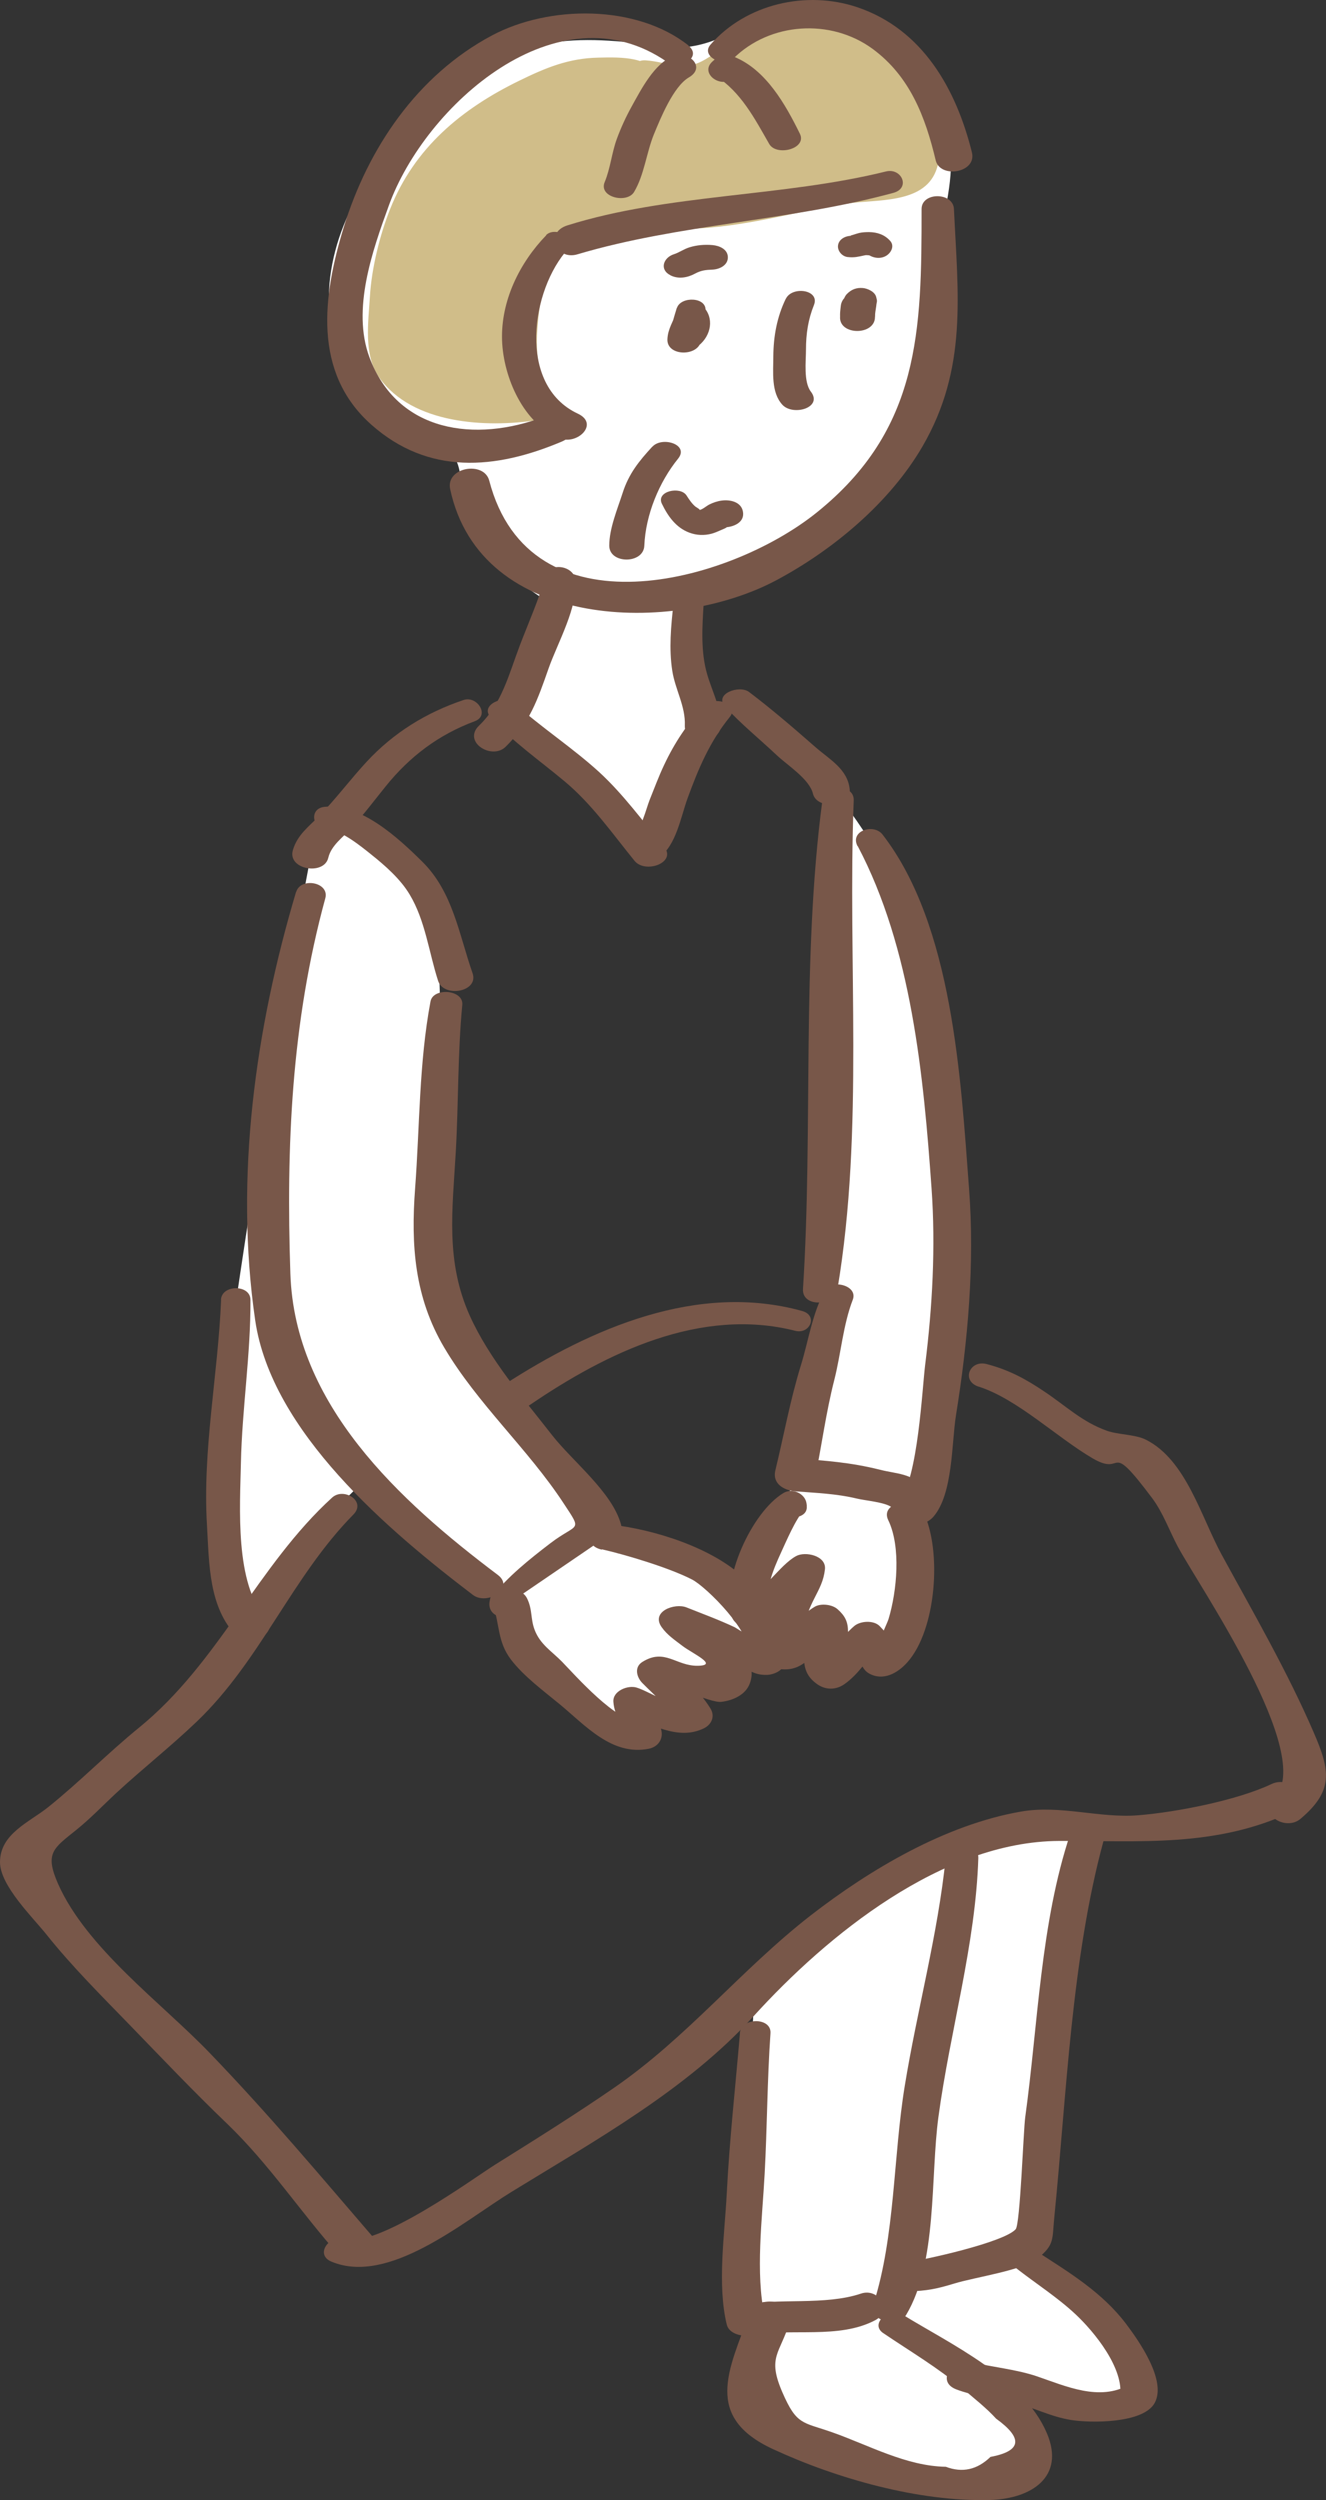 <?xml version="1.0" encoding="UTF-8"?><svg id="b" xmlns="http://www.w3.org/2000/svg" viewBox="0 0 93.02 175.26"><rect x="0" y="0" width="93.02" height="175.26" fill="#333333" stroke="none"/><defs><style>.e{fill:#fff;}.f{fill:#d0bd89;}.g{fill:#785749;}</style></defs><g id="c"><path class="e" d="M52.92,139.47l-.98,22.11,1.41,1.68s-.61,3.75-.75,5.55,7.47,4.05,10.35,4.69,7.79,.96,8.85,.21,1.49-2.03,.85-2.99-2.13-2.88-2.13-2.88c0,0,4.24,1.32,7.36,.96s2.24-1.81,1.92-2.88-3.63-5.01-5.12-5.76-3.35-2.3-3.35-2.3c0,0,1.54-1,1.65-2.71s1.17-17.49,1.81-20.37,1.65-6.91,1.65-6.91c0,0-4.1-.45-7.84,.94s-9.17,4.69-11.41,6.61-4.27,4.05-4.27,4.05Z"/><path class="e" d="M23.27,57.34s5.33,.64,6.72,5.23,.75,13.97,.75,16.11-.85,9.6,.11,11.73,6.4,10.67,8.43,12.59,2.68,4.07,2.68,4.07c0,0,4.26,1.59,6.18,2.33s4.15,2.57,4.15,2.57c0,0,2.34-5.32,2.61-5.8s1.35-4.98,1.35-4.98l2.35-9.6s-1.07-.43-.75-2.88,.58-33.39,.58-33.39c0,0,5.07,5.97,6.35,12.27s2.35,16.96,1.92,22.08-1.12,13.32-1.39,14.29-1.39,2.35-1.39,2.35c0,0,1.19,6.77-.11,8s-2.03,1.81-2.03,1.81l-3.48-.39-3.49,.19-2.27-.1s-.89,1.37-1.96,1.79-2.93,.73-2.93,.73c0,0,.47,2.07-.33,2s-2.87-.34-2.87-.34c0,0-.27,1.44-1.34,1.01s-5.97-3.41-6.51-4.8-1.07-3.73-1.07-3.73c0,0-2.56-2.24-4.59-3.73s-5.33-5.01-5.33-5.01c0,0-3.41,3.2-4.48,5.01s-3.63,5.44-3.63,5.44c0,0-2.45-3.73-2.24-8.32s1.28-14.51,1.28-14.51c0,0,2.03-13.76,2.77-17.28s2.2-13.38,2.67-14.72,1.28-2.03,1.28-2.03Z"/><g id="d"><path class="e" d="M30.9,6.9c-3.82,3.27-7.12,7.55-7.74,12.54-.62,4.99,2.21,10.61,7.09,11.83,.51,.13,1.06,.22,1.44,.58,.45,.42,.54,1.1,.65,1.71,.67,3.79,3.22,7.2,6.67,8.9-.8,3.01-1.97,5.93-3.47,8.67,3.68,1.9,7.04,4.43,9.88,7.44,.85-1.57,1.71-3.14,2.56-4.71,.4-.73,.8-1.47,.95-2.28,.46-2.4-1.28-4.86-.69-7.23,.61-2.45,3.3-3.62,5.56-4.74,5.16-2.55,9.78-6.86,11.18-12.45,.84-3.37,.47-6.92,.97-10.36,.35-2.39,1.13-4.82,.56-7.16-.34-1.41-1.14-2.66-1.96-3.86-1.16-1.68-2.42-3.34-4.1-4.48-5.41-3.66-8.47,2.7-13.81,1.97-6.43-.88-10.46-.9-15.74,3.62h0Z"/><path class="g" d="M64.65,14.65c0,8.51-.09,15.44-7.36,21.28-6.2,4.98-20.12,8.68-22.97-2.24-.37-1.4-3.07-.94-2.74,.6,2.13,9.96,15.72,10.21,22.89,6.38,3.99-2.13,7.95-5.44,10.24-9.37,3.18-5.47,2.49-10.65,2.21-16.65-.06-1.19-2.27-1.2-2.27,0h0Z"/><path class="g" d="M38.27,40.38c-.47,1.65-1.2,3.28-1.81,4.88-.77,2.03-1.25,4.06-2.85,5.6-1.19,1.15,.89,2.44,1.86,1.49,1.69-1.67,2.24-3.29,3.02-5.51,.61-1.74,2.11-4.37,1.86-6.24-.13-.94-1.8-1.22-2.08-.23h0Z"/><path class="g" d="M47.24,42.36c-.17,1.54-.32,3.11-.08,4.66,.2,1.31,.94,2.49,.88,3.84s2.51,1.34,2.52,0c0-1.33-.6-2.37-.96-3.62-.45-1.57-.34-3.28-.24-4.88,.06-1.12-1.99-1.1-2.11,0h0Z"/><path class="g" d="M55.12,20.95c-.61,1.26-.86,2.61-.87,4.01,0,1.11-.17,2.55,.64,3.42,.75,.8,2.86,.2,1.99-.93-.52-.69-.34-2.13-.34-2.95,0-1.09,.15-2.1,.56-3.12,.43-1.08-1.53-1.34-1.97-.44h-.01Z"/><path class="g" d="M45.76,31.31c-.94,1.02-1.65,1.9-2.08,3.24-.37,1.15-.94,2.49-.94,3.7,0,1.3,2.41,1.3,2.46,0,.09-2.17,1.04-4.46,2.37-6.1,.8-.99-1.12-1.58-1.8-.84h-.01Z"/><path class="g" d="M46.43,35.31c.42,.87,.99,1.68,1.93,2.03,.51,.19,1.04,.21,1.57,.07,.21-.06,.4-.14,.6-.23,.09-.04,.56-.23,.42-.22,.58-.05,1.29-.37,1.17-1.08-.11-.7-.9-.87-1.49-.79-.31,.04-.6,.14-.88,.28-.18,.09-.51,.38-.7,.38,.14,0-.22-.2-.27-.24-.25-.21-.44-.5-.62-.78-.44-.67-2.15-.3-1.73,.58h0Z"/><path class="g" d="M47.48,21.58c-.21,.65-.36,1.32-.62,1.95,.77,.08,1.54,.17,2.32,.25-.02-.51,.29-.97,.41-1.46-.67,.07-1.34,.14-2.02,.21,.14,.16,0,.02,.03-.04-.02,.03-.06,.21-.08,.25s-.05,.08-.07,.12c-.03,.05-.2,.34-.16,.29-.63,1.06,.98,1.67,1.73,1.07,.87-.7,1.11-1.95,.28-2.76-.5-.48-1.62-.29-1.84,.39s-.61,1.19-.64,1.93c-.05,1.16,1.98,1.23,2.32,.25,.25-.72,.26-1.49,.35-2.23,.12-.99-1.72-1.05-2-.22h0Z"/><path class="g" d="M59.4,20.62c-.31,.32-.42,1.23-.47,1.61h2.45c0-.26-.02-.51-.04-.77-.09-1.25-2.24-1.24-2.36,0-.02,.2-.05,.4-.05,.61-.04,1.3,2.49,1.3,2.46,0,0-.2-.03-.4-.05-.61h-2.36c-.02,.26-.04,.51-.05,.77-.05,1.29,2.44,1.3,2.45,0,0-.26,.05-.52,.09-.78,0-.07,.02-.15,.03-.22-.03,.21-.03,.17,.02-.12,0-.09-.03-.18-.05-.27-.08-.39-.61-.62-.94-.65-.46-.04-.82,.11-1.13,.43h0Z"/><path class="g" d="M34.4,50.28c1.55,1.71,3.42,3,5.18,4.47,1.93,1.6,3.36,3.66,4.93,5.59,.76,.94,2.98,.12,2.08-.97-1.48-1.78-2.85-3.68-4.56-5.25-1.9-1.73-4.07-3.13-5.99-4.86-.66-.59-2.4,.16-1.63,1.01h0Z"/><path class="g" d="M49.42,49.45c-1.19,1.24-2.1,2.62-2.83,4.17-.38,.8-.69,1.64-1.02,2.46-.24,.6-.6,2.15-1.2,2.54-1.35,.88,.74,2.26,1.86,1.49,1.2-.83,1.53-2.85,2-4.14,.75-2.06,1.56-3.98,2.95-5.69,.78-.97-1.09-1.52-1.76-.82h0Z"/><path class="g" d="M32.52,49.07c-2.62,.88-4.91,2.29-6.8,4.33-1.14,1.23-2.14,2.58-3.31,3.78-.75,.77-1.54,1.33-1.86,2.4-.42,1.38,2.18,1.82,2.48,.55,.21-.88,1.04-1.44,1.62-2.08,.85-.93,1.61-1.94,2.4-2.92,1.69-2.1,3.72-3.63,6.25-4.57,1.09-.4,.17-1.81-.78-1.49h0Z"/><path class="g" d="M23.04,58.19c.85-.04,2.34,1.18,3,1.71,.98,.78,2.06,1.73,2.7,2.81,1.09,1.81,1.35,4.05,1.99,6.04,.39,1.22,2.88,.79,2.42-.53-.96-2.75-1.38-5.7-3.53-7.82-1.68-1.66-4.32-4.11-6.86-3.84-1.16,.13-.82,1.68,.28,1.63h0Z"/><path class="g" d="M20.77,62.52c-2.86,9.58-4.32,20.05-2.87,30.02,1.14,7.84,9.37,14.77,15.27,19.26,1.01,.77,2.98-.47,1.75-1.4-6.95-5.23-14.24-11.94-14.55-21.11-.3-8.96,.07-17.6,2.45-26.32,.31-1.14-1.73-1.49-2.04-.45h-.01Z"/><path class="g" d="M30.2,70.2c-.81,4.33-.75,8.72-1.08,13.11-.3,3.99-.04,7.63,2.04,11.15,2.34,3.96,5.87,7.1,8.37,10.91,1.36,2.07,1.01,1.34-.92,2.81-1.45,1.11-3.01,2.35-4.13,3.79,.76,.16,1.51,.33,2.27,.49v-.16c0-1.13-2.12-1.33-2.36-.26l-.03,.15c-.29,1.3,1.54,1.53,2.23,.75,1.92-2.17,4.44-3.37,6.64-5.09,.32-.25,.44-.62,.33-1-.62-2.25-3.39-4.41-4.81-6.22-2.06-2.64-4.41-5.34-5.79-8.39-1.72-3.82-1.22-7.42-.99-11.44,.2-3.47,.13-6.9,.46-10.36,.1-1.07-2.04-1.24-2.23-.24h0Z"/><path class="g" d="M50.87,49.54c1.12,1.22,2.41,2.26,3.62,3.4,.75,.71,2.29,1.67,2.54,2.7,.28,1.14,2.69,.97,2.58-.28-.13-1.45-1.42-2.12-2.41-2.99-1.52-1.33-3.04-2.64-4.65-3.86-.68-.52-2.5,.13-1.67,1.03h-.01Z"/><path class="g" d="M57.69,56.11c-1.48,11.23-.64,22.93-1.36,34.25-.08,1.31,2.21,1.21,2.42,0,1.88-11.2,.7-22.94,1.14-34.25,.05-1.19-2.06-1.13-2.2,0h0Z"/><path class="g" d="M60.17,59.31c3.78,7.15,4.62,16.12,5.18,24.01,.29,4.09,.06,8.29-.45,12.36-.21,1.7-.5,7.87-1.78,9.51l1.88-.39-.28-.15c-1.05-.56-2.87,.72-1.63,1.69l.24,.19c.66,.51,1.63,.4,2.16-.22,1.37-1.6,1.26-5.14,1.57-7.08,.84-5.22,1.32-10.61,.92-15.9-.58-7.7-1.14-18.47-6.07-24.83-.62-.8-2.32-.26-1.75,.82h0Z"/><path class="g" d="M57.87,90.46c-.89,1.6-1.15,3.52-1.69,5.26-.75,2.43-1.19,4.89-1.79,7.36-.22,.92,.59,1.39,1.39,1.46,1.49,.12,2.87,.16,4.33,.51,.57,.14,1.96,.25,2.43,.6,.9,.68,3.26-.09,2.23-1.38-.8-1-1.85-.94-3.03-1.24-2.07-.52-3.84-.64-5.97-.8,.46,.49,.93,.97,1.39,1.46,.48-2.32,.78-4.67,1.37-6.97,.46-1.81,.62-3.87,1.29-5.6,.4-1.02-1.5-1.48-1.96-.66h0Z"/><g><path class="e" d="M42.54,107.73c.76-.08,1.56,.38,2.22,.66,1.44,.6,3.02,.77,4.43,1.44,1.01,.48,1.81,1.2,2.59,1.97s.77,1.39,1.15,2.32c.24,.57,.9,1.19,.95,1.82,.05,.67-.41,.49-.85,.19-1.73-1.15-3.6-1.77-5.51-2.57,.38,.93,5.4,3.1,3.55,4.54-1.11,.86-4.58-1.73-5.1-.85,.42,.7,1.03,.85,1.59,1.4,.42,.41,.91,1.1,1.18,1.62-.21,.46-1.88-.02-2.31-.17-.38-.13-.75-.27-1.13-.4-.3-.1-.65-.45-.96-.4-.25,.8,.96,1.48,.85,2.3-.74,.47-2.46-.71-3.01-1.13s-.97-1.02-1.54-1.43-1.11-.73-1.58-1.26c-.54-.6-.89-.96-1.51-1.45-.36-.29-.77-.73-1-1.13-.25-.44-.36-.9-.43-1.39-.06-.42,.14-1.21-.3-1.5"/><path class="g" d="M42.24,108.61c1.74,.4,4.72,1.3,6.3,2.11,1.02,.52,4.34,3.83,3.97,5.34l1.27-.77c-.32,.02-2.07-1.13-2.24-1.22-1.1-.52-2.25-.94-3.38-1.39-.82-.33-2.53,.28-1.74,1.39,.39,.55,.91,.89,1.43,1.29,.71,.55,2.62,1.39,1.09,1.41s-2.31-1.26-3.89-.26c-.57,.36-.39,1.06,0,1.46,.91,.93,1.87,1.7,2.56,2.81l.46-1.41c-.81,.39-2.49-.79-3.41-1.07-.61-.19-1.69,.23-1.63,1,.07,1.03,.69,1.56,.89,2.57l.9-1.27c-1.45,.28-4.54-3.24-5.39-4.11-.71-.73-1.54-1.21-1.93-2.25-.29-.77-.14-1.42-.53-2.2-.53-1.06-2.83-.83-2.37,.52s.3,2.53,1.24,3.77c.91,1.19,2.29,2.2,3.44,3.15,1.8,1.49,3.65,3.61,6.22,3.11,.63-.12,1.03-.64,.9-1.27-.15-.72-.75-1.31-.8-2.02-.54,.33-1.09,.66-1.63,1,1.73,.53,3.58,1.74,5.4,.86,.56-.27,.81-.86,.46-1.41-.85-1.36-1.87-2.1-2.97-3.22v1.46s2.96,1.4,3.74,1.31,1.7-.47,2-1.29c.88-2.39-2.99-3.53-4.01-4.95-.58,.46-1.16,.93-1.74,1.39,1.71,.69,3.33,1.44,4.98,2.26,.73,.37,1.09,.71,1.93,.7,.46,0,1.14-.26,1.27-.77,.47-1.9-1.41-4.66-2.74-5.94-2.28-2.21-6.41-3.49-9.47-3.83-1.26-.14-2.11,1.41-.61,1.76h0l.03-.02Z"/></g><path class="g" d="M15.51,91.13c-.22,5.3-1.31,10.46-.99,15.8,.16,2.72,.11,5.74,2.1,7.79,.81,.83,3.01-.23,2.05-1.27-2.22-2.41-1.83-7.86-1.77-10.88,.08-3.82,.69-7.63,.67-11.45,0-1.09-2.02-1.09-2.07,0h.01Z"/><path class="g" d="M23.31,104.97c-5.26,4.79-7.92,11.55-13.56,16.14-2.2,1.79-4.16,3.8-6.37,5.57-1.32,1.06-3.38,1.86-3.38,3.86,0,1.64,2.32,3.89,3.26,5.07,1.77,2.22,3.87,4.31,5.85,6.35,2.25,2.32,4.48,4.67,6.82,6.91,2.99,2.88,5.13,6.17,7.87,9.25,.95,1.06,3.6,.13,2.49-1.16-3.86-4.48-7.47-8.79-11.6-13.07-3.35-3.48-8.62-7.32-10.62-11.84-.95-2.16-.32-2.48,1.29-3.78,.98-.79,1.83-1.68,2.74-2.53,1.88-1.74,3.88-3.31,5.73-5.08,4.48-4.3,6.66-10.13,10.96-14.49,.93-.94-.68-1.93-1.49-1.19h.01Z"/><path class="g" d="M23.25,158.54c4.01,1.68,9.24-2.8,12.6-4.87,5.91-3.63,12.33-7.18,17.02-12.34,5.17-5.69,13.23-12.24,21.42-12.28,5.67-.02,11,.47,16.33-2.04,1.66-.78-.03-2.61-1.42-1.95-2.38,1.13-6.63,1.97-9.35,2.19s-5.46-.74-8.22-.26c-5.31,.92-10.59,4.05-14.76,7.28-4.91,3.82-8.64,8.54-13.83,12.11-2.72,1.87-5.52,3.62-8.32,5.37-1.49,.93-8.27,5.92-10.65,5.22-.99-.29-1.99,1.08-.82,1.57h0Z"/><path class="g" d="M56.27,91.9c-7.34-2.03-14.78,1.21-20.88,5.15-1.31,.84,.71,2.17,1.79,1.43,5.39-3.67,11.98-6.87,18.61-5.19,1.03,.26,1.61-1.08,.48-1.39h0Z"/><path class="g" d="M66.34,130.25c-.54,5.32-2.01,10.68-2.87,15.97-.81,4.92-.67,10.53-2.19,15.28-.39,1.22,1.73,1.72,2.29,.77,2.2-3.68,1.69-9.64,2.26-13.86,.81-6.02,2.61-12.09,2.8-18.16,.04-1.23-2.18-1.2-2.3,0h0Z"/><path class="g" d="M51.91,142.52c-.32,3.75-.74,7.52-.93,11.29-.15,2.85-.67,6.35,0,9.13,.16,.69,1.13,.88,1.7,.77,2.79-.54,6.15,.29,8.71-1.06,1.28-.67,.25-2.29-.99-1.87-2.54,.85-5.75,.29-8.46,.8,.57,.26,1.13,.52,1.7,.77-.66-2.99-.16-6.9,0-9.94,.18-3.3,.18-6.59,.41-9.88,.08-1.13-2.05-1.13-2.15,0h.01Z"/><path class="g" d="M61.99,163.57c1.86,1.26,3.83,2.42,5.54,3.87,.75,.64,1.68,1.37,2.35,2.11,1.91,1.38,1.78,2.27-.4,2.68-.93,.9-1.97,1.13-3.13,.69-2.77-.04-5.42-1.52-7.98-2.42-2.08-.73-2.48-.48-3.49-2.81-1.08-2.49-.15-2.7,.51-4.9,.47-1.57-2.3-2-2.81-.62-1.46,3.96-3.25,7.26,1.66,9.52,4.48,2.07,10.22,3.69,15.19,3.56,2.92-.08,5.31-1.62,4.01-4.68-1.65-3.89-6.81-6.27-10.18-8.35-.83-.51-2.3,.66-1.29,1.34h.02Z"/><path class="g" d="M75.08,128.55c-2.09,6.25-2.26,13.37-3.16,19.87-.13,.95-.35,7.49-.67,7.85-.81,.91-6.37,2.16-7.85,2.35s-.99,2.02,.34,2c1.25-.02,1.97-.17,3.19-.54,1.53-.47,4.77-.91,5.85-1.76,1.23-.97,1.02-1.34,1.19-2.99,.85-8.52,1.2-18.03,3.44-26.27,.35-1.3-1.92-1.67-2.31-.51h-.02Z"/><path class="g" d="M71.26,158.98c1.38,1.08,2.92,2.06,4.2,3.26s3.43,3.79,3.11,5.81l.63-.88c-2.06,1.19-4.46,.09-6.43-.58-1.52-.52-3.13-.63-4.68-1.03-1.21-.32-2.48,1.36-1.02,1.93,1.3,.5,2.6,.56,3.93,.89,1.4,.34,2.69,1.03,4.13,1.26,1.36,.22,5.07,.26,5.87-1.19,.87-1.58-1.14-4.4-2-5.54-1.67-2.21-3.99-3.61-6.28-5.09-.84-.54-2.52,.34-1.46,1.17h0Z"/><g><path class="e" d="M55.54,105.57l-.04-.17c-.55,.21-.71,1.15-1,1.59-.49,.75-.95,1.36-1.23,2.24-.3,.96-1.16,2.83-.65,3.78,.78,.04,1.62-1.13,2.15-1.53,.49-.39,1.16-1.29,1.76-1.47,.08,.81-.82,1.73-1.09,2.43-.38,.96-.66,2.47-.64,3.48,.42,.33,1.36-.6,1.65-.87,.39-.37,.82-1.36,1.36-1.5,1.13,.61-1.01,3.12,.46,3.76,1.08-.58,1.58-1.87,2.54-2.62,.58,.25,.34,2.57,1.49,1.6,.75-.63,1.1-1.65,1.28-2.53,.12-.59,.34-1.12,.42-1.73,.1-.82,.05-1.66,.05-2.48,0-.97,.08-2.44-.5-3.27"/><path class="g" d="M56.6,105.57l-.02-.17c-.09-.7-.99-1.12-1.62-.74-2.23,1.34-4.39,6.1-3.63,8.65,.19,.65,1.08,.89,1.66,.75,1.88-.43,2.63-2.24,4.22-3.11-.67-.31-1.35-.62-2.02-.93-.1,.92-.97,1.87-1.25,2.78-.31,1-.44,2.09-.47,3.13-.02,.53,.51,.93,.98,1.03,2.27,.47,2.76-1.68,4.31-2.65h-1.89c.12,.11-.49,1.77-.46,2.14,.05,.72,.34,1.21,.93,1.62s1.3,.4,1.88,0c1.05-.73,1.6-1.77,2.49-2.66h-1.79c.41,.33,.28,1.46,1.03,1.89,.99,.57,2.02-.01,2.69-.76,2.06-2.29,2.44-7.86,1.14-10.53-.57-1.16-3.08-.72-2.47,.55,.91,1.88,.61,4.98,.02,6.94-.1,.32-.72,1.56-.65,1.75l.82,.28-.09-.35c.03-.43-.43-.91-.7-1.19-.42-.43-1.36-.37-1.79,0-.93,.8-1.57,1.89-2.58,2.58h1.88c-.44-.31,.27-1.63,.27-2.16,0-.72-.2-1.13-.73-1.6-.37-.34-1.18-.44-1.62-.17-.53,.33-.8,.58-1.22,1.04-.24,.27-1.14,1.14-.77,1.22,.33,.34,.66,.69,.98,1.03,.05-1.45,.34-2.6,.99-3.87,.36-.71,.66-1.24,.75-2.05,.11-.96-1.38-1.28-2.02-.93-1.21,.66-2.28,2.6-3.58,2.89l1.66,.75c-.35-1.12,.36-2.8,.84-3.84,.37-.8,1.05-2.42,1.66-3.06l-1.97-.21,.06,.16c.32,.83,2.21,.82,2.07-.22h0v.02Z"/></g><path class="g" d="M68.65,97.2c2.72,.87,5.47,3.55,8,5.03,2.33,1.36,.96-1.5,4.19,2.81,.75,1.01,1.2,2.28,1.78,3.37,1.41,2.65,9.73,14.7,6.77,17.64-1.16,1.15,.8,2.32,1.83,1.46,2.33-1.96,2.11-3.37,.94-6.06-1.84-4.26-4.22-8.37-6.45-12.45-1.45-2.65-2.49-6.64-5.31-8.07-.74-.38-1.94-.35-2.74-.63-1.75-.62-2.89-1.75-4.41-2.76-1.32-.89-2.5-1.52-4.04-1.92-1.18-.31-1.81,1.18-.55,1.59h-.01Z"/><g><path class="f" d="M47.92,6.04c-.74,.12-1.74-.49-2.41-.75-.91-.36-1.46-.37-2.45-.37-1.84,0-2.95,.03-4.6,.83-1.87,.91-3.56,1.62-5.25,2.91-.84,.64-1.91,1.3-2.47,2.25s-1.11,1.84-1.78,2.77c-1.07,1.52-1.26,3.69-1.78,5.46-.32,1.11-.28,2.19-.27,3.33,0,.78-.17,1.77,.01,2.51,.25,.99,1.08,1.72,1.93,2.14,.94,.46,1.91,1.08,2.93,1.34,.95,.24,2.06,.08,3.04,.08,.82,0,1.81,.16,2.59-.05,.05-.62-.68-1.18-.77-1.84-.1-.77,.03-1.67,.03-2.45,0-1.46,.07-2.62,.46-4,.59-2.14,1.75-4.34,4.02-4.81,.72-.15,1.53,.07,2.28-.06,.83-.15,1.36-.3,2.22-.29,1.46,.01,2.98,.11,4.42-.08,1.58-.21,3.15-.23,4.67-.67s2.98-.67,4.45-.94c1.49-.27,2.94-.22,4.4-.64,1.66-.47,1.27-2.14,1.22-3.57-.03-.74-.24-1.24-.39-1.94-.14-.64,0-1.28-.26-1.94-.48-1.25-1.62-1.59-2.71-2.21-2.66-1.53-6.18-.94-8.75,.39-1.3,.67-2.45,1.61-3.75,2.27-.72,.37-1.04,.48-1.75,.18-.79-.34-.97-.63-1.9-.58"/><path class="f" d="M47.92,5.49c-1.17-.15-2.21-1.06-3.38-1.31-.82-.18-1.72-.16-2.56-.14-2.09,.04-3.7,.71-5.56,1.62-4.04,1.97-7.35,4.7-9.05,8.99-.73,1.83-1.3,4.15-1.42,6.13-.11,1.81-.46,4.12,.65,5.68,2.32,3.28,7.52,3.54,11.09,2.99,.54-.08,.82-.76,.7-1.23-.45-1.72-.81-3.05-.71-4.86,.1-1.77,.37-3.61,1.32-5.15,1.83-2.97,7.19-2.02,10.21-2.21,3.51-.22,6.79-1.2,10.24-1.73,2-.31,5.29,.04,6.2-2.27,.69-1.73,.02-4.64-.38-6.36-.49-2.13-2.3-3.16-4.22-3.95-2.43-.99-5.23-.68-7.62,.26-1.4,.55-2.6,1.39-3.88,2.17-1.64,1-2.58,.23-4.25,.11-1.37-.1-1.36,2.03,0,2.13,1.15,.09,1.88,.86,3.05,.68,1.23-.19,2.35-1.15,3.38-1.79,2.81-1.75,6.02-2.78,9.19-1.3,1.63,.76,2.07,1.64,2.53,3.39,.22,.86,.79,2.53,.47,3.44-.6,1.68-3.51,1.42-4.98,1.66-1.66,.27-3.27,.7-4.9,1.05-3.15,.66-6.25,.37-9.4,.67-2.19,.21-4.44,0-6.15,1.62-1.55,1.46-2.3,3.7-2.61,5.76-.17,1.15-.18,2.32-.2,3.48-.03,1.61,.41,2.24,.8,3.74l.7-1.23c-1.66,.25-4.2,.24-5.72-.27-1.11-.38-1.99-.92-2.8-1.77-.94-.99-.74-1.46-.73-2.71,.03-3.67,.88-6.9,2.84-9.98s4.91-4.78,8.2-6.23c1.51-.66,3.15-.91,4.8-.82,1.46,.08,2.72,.86,4.18,.83,.72-.02,.68-1.01,0-1.09h-.03Z"/></g><g><path class="g" d="M62.15,12.02c-7.28,1.8-15.23,1.55-22.35,3.78-1.62,.51-.79,2.47,.7,2.03,7.16-2.13,14.92-2.34,22.17-4.31,1.22-.33,.59-1.77-.52-1.5h0Z"/><path class="g" d="M48.3,3.19c-3.65-2.89-9.77-2.84-13.78-.71-5.26,2.8-8.71,7.92-10.41,13.46-1.46,4.78-2.2,10.16,1.94,13.83,3.99,3.54,8.7,3.16,13.37,1.18,1.53-.65-.02-2.21-1.27-1.73-4.79,1.82-10.28,1.11-12.24-4.19-1.23-3.34,.2-7.42,1.37-10.63,2.54-7.01,11.87-15.38,19.54-10.04,.84,.59,2.5-.34,1.46-1.17h.02Z"/><path class="g" d="M51.43,4.12c2.58-2.57,6.86-2.84,9.79-.69,2.62,1.93,3.7,4.78,4.42,7.81,.31,1.3,2.9,.88,2.54-.56-1.1-4.43-3.45-8.62-8.03-10.17-3.58-1.21-7.81-.24-10.31,2.62-.72,.83,.96,1.61,1.59,.98h0Z"/><path class="g" d="M47.24,3.93c-1.33,.5-2.27,2.35-2.92,3.52-.41,.74-.76,1.5-1.05,2.29-.36,.98-.45,2.07-.85,3.02-.45,1.07,1.56,1.53,2.06,.7,.72-1.21,.86-2.73,1.39-4.04,.45-1.09,1.36-3.35,2.45-3.99,1.25-.73-.02-1.9-1.09-1.49h0Z"/><path class="g" d="M51.23,5.61l.26-.16-1.29-.13c1.78,1.13,2.74,2.99,3.76,4.77,.51,.89,2.68,.34,2.15-.72-1.01-2.05-2.38-4.49-4.62-5.39-.4-.16-.95-.17-1.29,.13l-.22,.2c-.87,.78,.42,1.79,1.25,1.3h0Z"/><path class="g" d="M38.32,16.49c-1.88,1.94-3.19,4.61-3.1,7.37,.09,2.6,1.51,5.87,4.06,6.87,1.23,.48,2.77-1.02,1.26-1.73-4.29-2-3.28-8.73-.68-11.56,.71-.78-.94-1.59-1.55-.96h0Z"/></g><path class="g" d="M47.03,19.3c.56,.28,1.19,.17,1.73-.12,.43-.23,.74-.26,1.22-.28s1.08-.29,1.08-.86-.6-.82-1.08-.86c-.54-.05-1.11,0-1.62,.16-.39,.12-.73,.37-1.08,.48-.74,.23-1.05,1.08-.24,1.48h0Z"/><path class="g" d="M59.48,18.02c.43,.05,.72-.02,1.13-.11,.08-.02,.13-.03,.24-.02,.2,0,.24,.08,.06-.04,.38,.26,.89,.32,1.29,.06,.32-.21,.56-.67,.25-1.02-.39-.44-.9-.61-1.48-.62-.23,0-.47,.01-.69,.06-.12,.03-.25,.07-.37,.11-.07,.03-.37,.09-.19,.09-.4,0-.87,.23-.93,.66-.06,.39,.28,.79,.68,.83h0Z"/></g></g></svg>